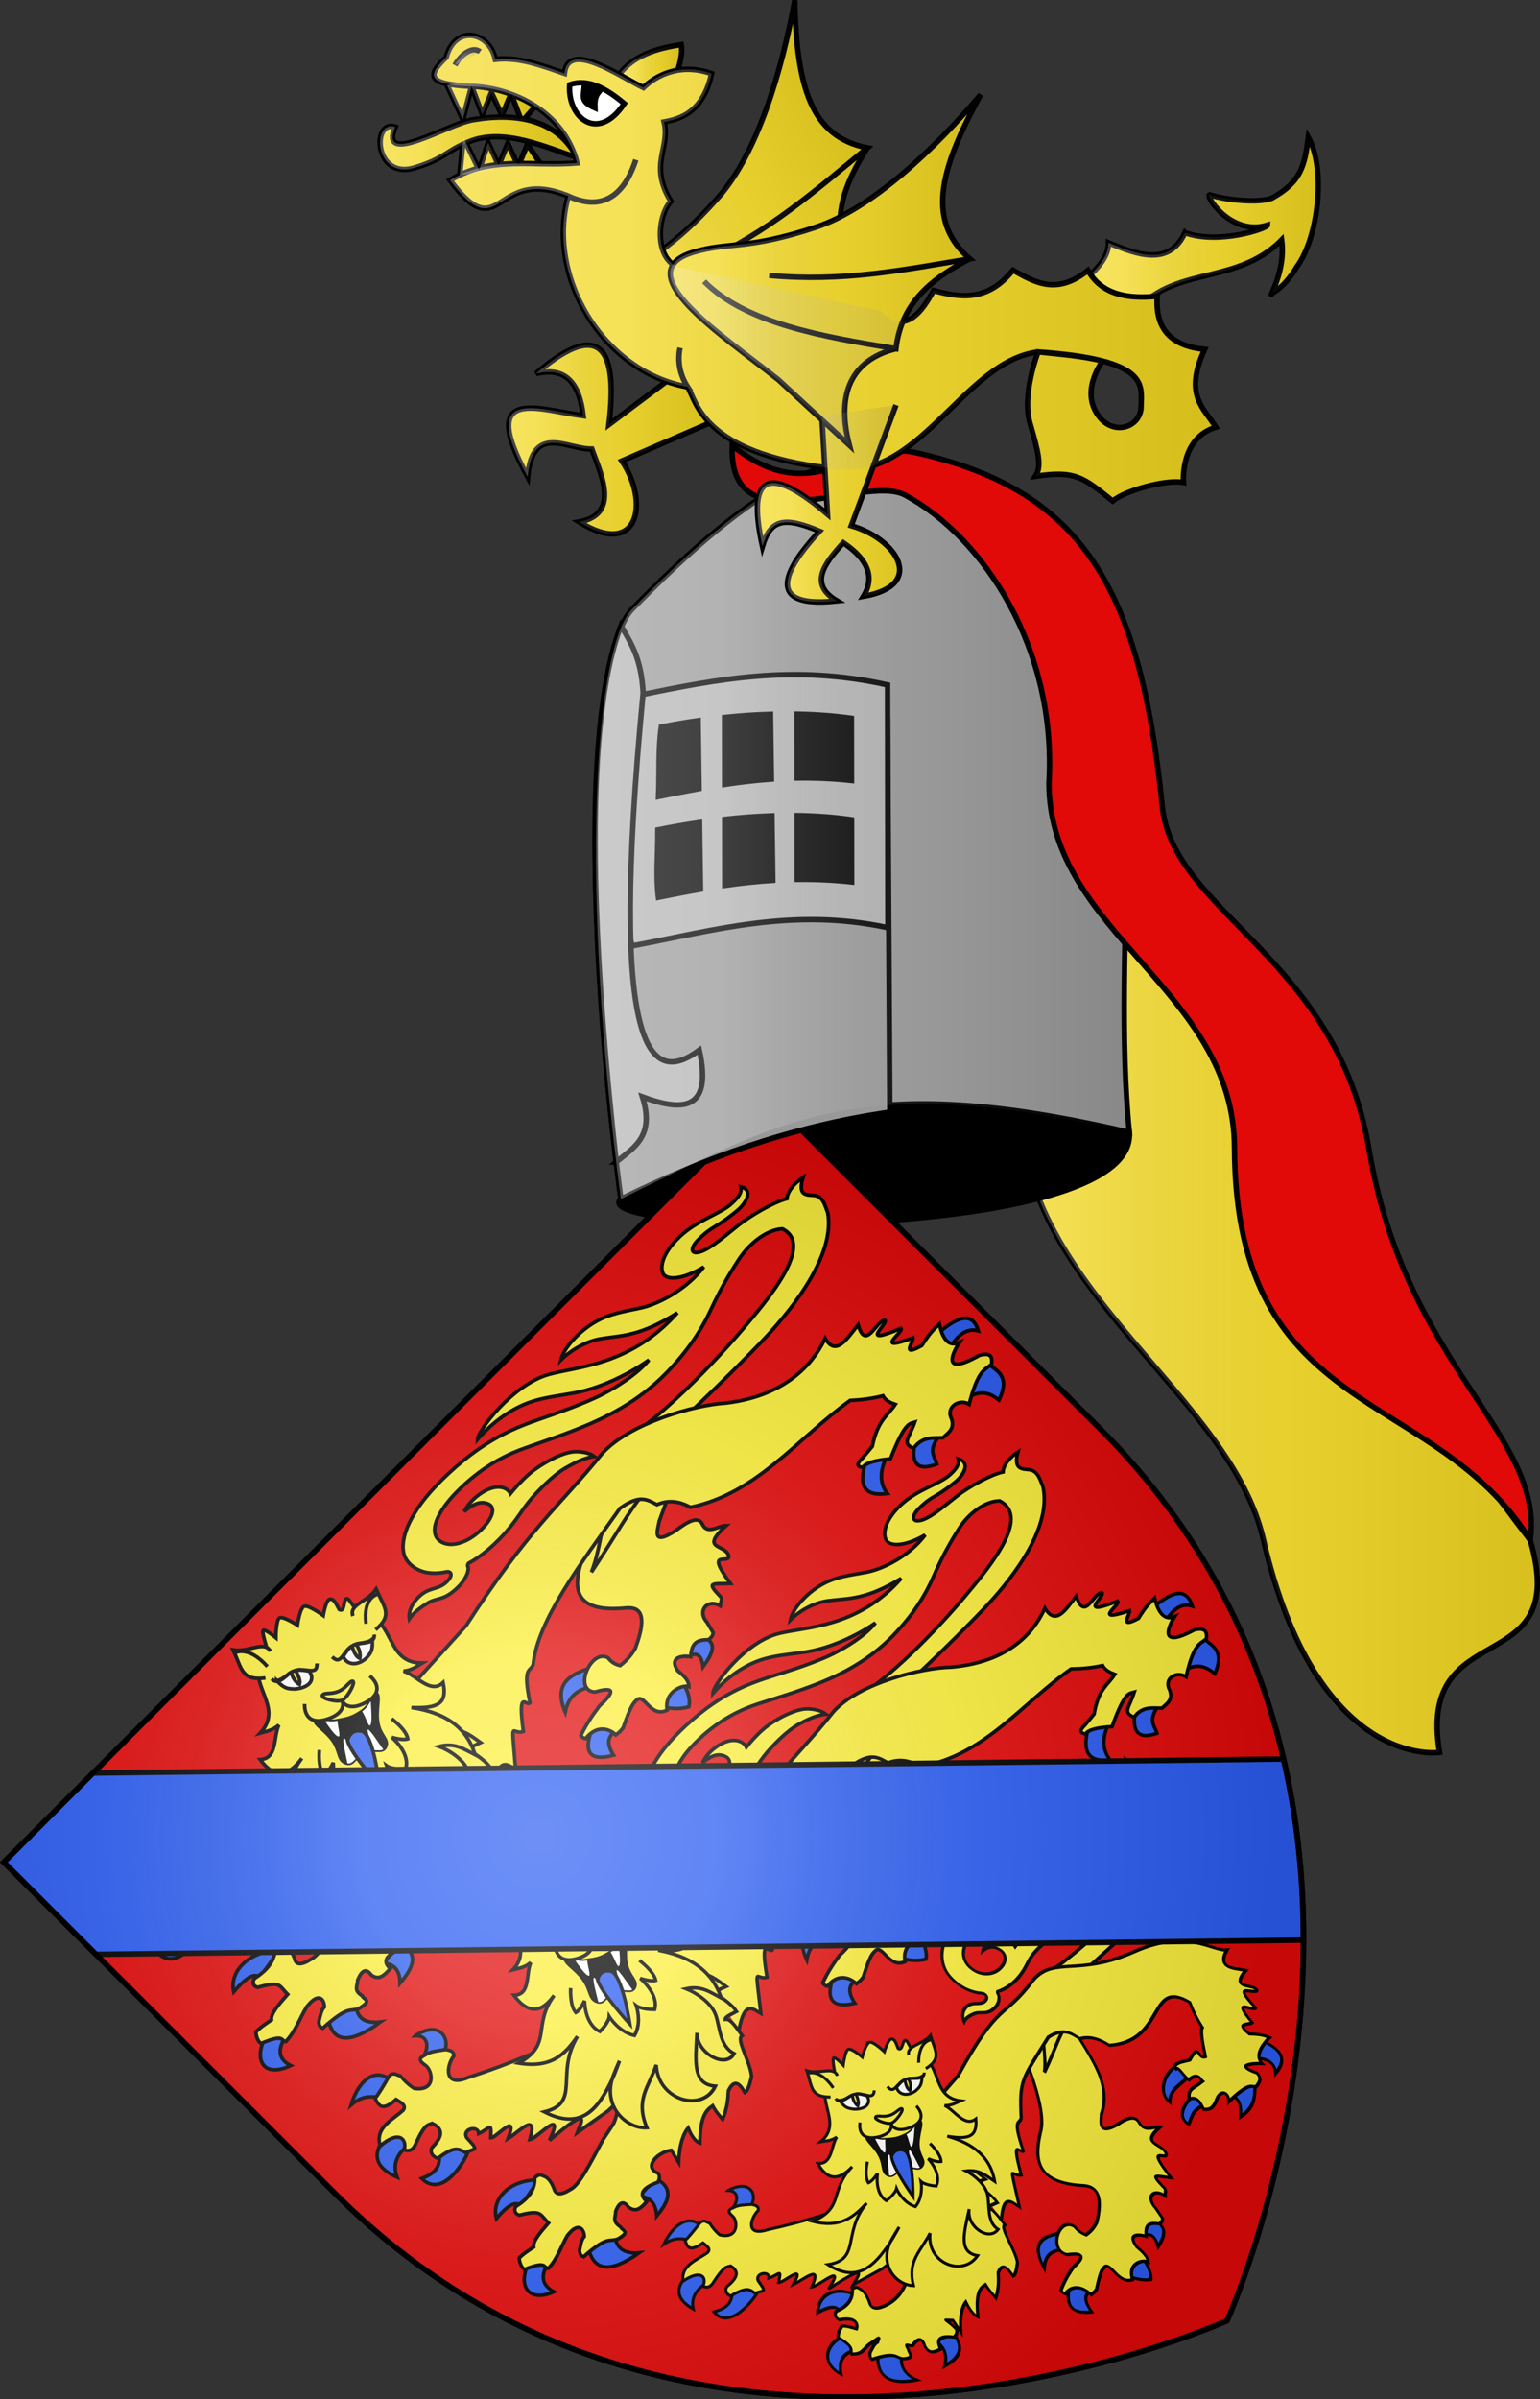 <?xml version="1.0" encoding="UTF-8" standalone="no"?>
<svg
   xmlns:cc="http://creativecommons.org/ns#"
   xmlns="http://www.w3.org/2000/svg"
   xmlns:xlink="http://www.w3.org/1999/xlink"
   height="1324"
   width="850"
   version="1.0">
  <rect width="100%" height="100%" fill="#333333" stroke="none"/>
  <defs>
    <linearGradient
       id="linearReflect">
      <stop
         style="stop-color:#ffffff;stop-opacity:0.314"
         offset="0" />
      <stop
         style="stop-color:#ffffff;stop-opacity:0.251"
         offset="0.25" />
      <stop
         style="stop-color:#969696;stop-opacity:0.125"
         offset="0.6" />
      <stop
         style="stop-color:#000000;stop-opacity:0.125"
         offset="1" />
    </linearGradient>
    <radialGradient
       cx="722.9"
       cy="212.7"
       r="300"
       fx="722.9"
       fy="212.7"
       id="radialReflect"
       xlink:href="#linearReflect"
       gradientUnits="userSpaceOnUse"
       gradientTransform="matrix(1.353,0,0,1.349,-757.629,-85.747)" />
  </defs>
  <g
     id="g7528"
     transform="translate(68.996,740.042)" />
  <g
     style="fill:#f3d81f;stroke:#000000;stroke-width:3"
     transform="translate(68.996,740.042)">
    <path
       id="path3804"
       d="m 421.515,-488.149 c -18.785,141.257 66.457,223.489 73.004,365.003 4.471,96.626 115.513,153.946 133.747,232.52 29.682,127.914 97.273,117.706 97.273,117.706 -12.849,-77.118 73.073,-38.208 50.094,-117.089 0,0 -204.281,-262.568 -223.808,-415.551 -21.61,-121.964 -85.233,-167.341 -130.31,-182.588 z" />
    <use
       xlink:href="#path3804"
       style="opacity:0.8;fill:url(#linearReflect);stroke:none"
       />
    <path
       style="fill:#000000"
       d="m 273.679,-78.348 c -21.289,20.142 285.654,25.965 280.668,-36.778 -4.985,-62.743 -282.974,-25.199 -280.668,36.778 z"
       id="path6391" />
    <g
       style="fill:#fcef3c"
	   transform="rotate(-45,311.949,227.466)"
       id="scut">
      <g
        style="fill:#e20909">
        <path
           d="m 300,658.5 c 0,0 298.5,-112.32 298.5,-397.772 0,-285.452 0,-258.552 0,-258.552 H 1.5 v 258.552 c 0,285.452 298.5,397.772 298.5,397.772 z"
           id="shield" />
      </g>
      <g
         style="stroke-width:2">
        <g
           id="lion">
          <g>
            <path
               style="fill:#2b5df2"
               d="m 292.491,150.935 c -5.255,0.075 -9.87,3.161 -13.307,11.765 9.228,-6.009 14.701,-2.649 20.413,0.112 -0.7,-0.237 9.974,-4.876 7.937,-6.762 -5.27,-2.901 -10.406,-5.181 -15.043,-5.115 z m -6.069,27.426 c -0.837,0.048 -1.738,0.363 -2.7,1.026 -14.185,6.232 -13.697,12.576 -2.495,19 2.176,-10.01 7.352,-9.183 12.474,-8.553 1.316,1.005 -1.417,-11.806 -7.279,-11.473 z M 359.42,185.231 c -5.184,0.055 -13.36,2.573 -10.608,3.557 4.003,1.431 6.768,3.559 1.813,10.036 15.986,-2.451 12.101,-7.389 12.701,-11.765 0.188,-1.368 -1.55,-1.853 -3.906,-1.828 z m -32.112,8.529 c -5.007,-0.056 -9.878,1.126 -8.208,4.309 3.581,6.617 7.783,9.336 10.434,10.796 2.031,-1.042 5.944,-5.354 6.804,-11.982 1.123,-1.771 -4.023,-3.067 -9.03,-3.123 z"
               />
            <path
               d="M 412.807,112.108 383.104,86.168 377.163,92.758 c 0.2,4.555 -10.143,7.965 -27.888,15.018 -15.596,7.317 -30.898,17.071 -6.106,37.707 4.4,3.656 9.651,9.974 -11.881,19.737 -2.407,0.547 -6.615,1.566 -12.541,0.752 -1.848,-3.072 -1.985,-5.494 -1.65,-7.738 -2.821,-10.468 -26.8,-1.003 -18.482,8.231 10.552,5.829 7.341,7.646 -3.63,7.2 -5.545,0.809 -11.117,1.64 -18.812,4.239 -0.096,1.252 -0.111,2.448 0.66,3.095 11.99,-1.242 13.288,8.231 13.201,10.344 1.611,0.209 3.149,0.469 5.611,0.085 12.227,-5.894 13.467,-5.625 16.695,-5.527 4.838,1.065 -2.153,12.488 7.398,15.826 6.024,-8.583 16.212,-3.909 17.671,-0.687 2.45,-2.464 2.304,-6.362 1.801,-10.458 1.768,-9.164 7.927,-4.26 10.561,-0.481 6.201,-5.629 9.505,-3.711 13.645,0.332 2.951,0.211 3.266,-0.1 4.507,-0.999 l 1.65,-6.485 c 0.532,-8.661 9.598,-8.895 11.57,-1.293 1.578,-1.188 3.63,-1.89 3.654,-3.081 0.239,-11.674 1.289,-8.969 9.029,-1.579 3.74,-23.929 6.72,-7.899 10.071,-11.333 3.675,-6.043 -9.467,-13.965 10.891,-12.934 -3.27,-3.234 -11.376,-3.5 -8.581,-10.457 1.048,-4.427 -5.015,-6.172 -12.871,-7.24 -16.364,-3.523 -6.777,-7.279 -2.97,-10.15 l 14.201,-6.558 z"
               />
            <path
               d="m 384.795,95.773 c -13.085,3.118 -26.702,16.595 -40.793,22.535 25.163,-4.941 35.579,-8.847 53.696,-10.69 l 21.838,-15.105 c 8.839,2.202 54.247,2.765 79.819,2.283 31.159,-0.588 64.983,-6.649 77.234,-24.642 1.422,-3.444 3.729,-6.574 2.332,-10.395 v 6.1e-5 c -1.223,-3.344 -9.774,-6.759 1.727,-12.876 -5.241,-1.062 -11.535,-0.767 -14.592,1.994 -6.246,-3.767 -20.732,-7.596 -29.051,-8.554 -10.84,-1.249 -23.28,-1.884 -27.426,-5.866 -2.199,-2.112 0.387,-4.218 5.826,-4.181 11.806,0.08 9.847,2.144 26.223,3.822 6.149,0.63 15.011,-1.194 11.077,-7.884 -1.882,2.93 -5.377,3.179 -10.139,2.999 -8.267,-0.311 -19.712,-6.999 -33.25,-7.358 -15.924,-0.422 -21.222,6.079 -20.956,9.225 0.357,4.212 7.142,9.17 18.64,11.961 -15.037,2.058 -31.593,-2.859 -40.412,-8.442 -7.39,-4.678 -14.21,-10.035 -23.661,-12.491 -10.656,-2.769 -22.827,-1.817 -28.037,1.47 5.911,-0.003 16.328,1.747 24.324,7.626 9.707,7.137 16.083,14.12 39.561,19.451 -38.696,2.323 -59.66,-17.858 -74.135,-26.084 -17.966,-10.209 -49.688,-5.837 -53.251,-2.489 5.422,-0.338 13.962,-0.686 24.994,2.244 12.761,3.389 19.887,9.734 30.831,17.325 10.884,7.549 26.604,13.632 42.062,16.296 -9.62,1.118 -24.897,-2.079 -36.156,-6.327 C 401.457,47.221 390.818,41.874 384.446,38.843 371.755,32.804 354.059,23.986 320.639,23.942 297.134,23.91 282.4,30.07 277.818,38.261 c -2.687,4.804 -1.366,11.702 2.115,16.381 1.747,2.348 4.074,4.672 7.413,6.822 2.351,1.514 1.927,4.25 -3.706,4.132 -6.638,-0.14 -8.405,-4.728 -16.216,-5.006 -6.444,-0.229 -10.873,2.279 -12.692,4.855 3.703,-0.734 8.393,-0.178 13.248,1.013 6.328,1.552 6.788,5.451 17.998,5.65 5.606,0.098 11.341,-1.892 12.171,-4.512 0.295,-0.316 0.989,-0.852 1.657,-0.651 8.729,2.626 19.37,2.851 26.57,2.362 12.023,-0.817 15.731,-3.004 26.983,-3.342 3.507,-0.106 13.627,-0.383 20.877,1.511 8.937,2.334 12.807,4.436 16.078,6.805 -0.521,-3.455 -3.171,-7.091 -5.922,-9.611 -5.083,-4.658 -18.166,-8.369 -26.316,-8.954 -5.427,-0.389 -10.327,-0.132 -15.038,0.341 0.952,-2.375 0.048,-6.441 -4.567,-9.175 -4.739,-2.808 -13.67,-4.188 -20.469,-1.839 7.703,0.534 11.109,2.924 12.44,6.616 1.266,3.514 -2.419,6.452 -10.105,6.974 -11.329,0.769 -21.012,-3.792 -23.008,-10.376 -2.645,-8.721 9.055,-13.821 26.225,-13.829 17.21,-0.007 30.943,3.808 42.751,9.412 10.145,4.815 20.113,9.901 32.195,14.87 9.423,3.875 29.227,11.475 52.572,11.103 17.299,-0.275 30.554,-3.128 42.039,-7.336 11.485,-4.208 21.313,-6.784 30.595,-8.7 11.157,-2.303 22.78,-0.388 28.818,5.069 6.587,19.278 -34.808,22.002 -54.954,23.727 -21.563,1.765 -68.63,3.275 -93.228,-4.223 z" />
            <path
               style="fill:#2b5df2"
               d="m 54.539,135.229 c -5.761,0.076 -10.847,2.485 -13.877,7.249 12.374,-0.956 15.508,1.32 15.81,4.586 l 18.241,-3.135 c -6.25,-5.877 -13.645,-8.787 -20.174,-8.701 z M 35.407,172.373 c -13.702,4.456 -16.999,15.442 -1.307,21.128 -2.374,-7.472 1.208,-11.699 9.594,-13.31 z m 88.828,16.584 -14.232,0.547 c 3.855,4.247 4.358,8.966 -1.085,14.522 11.039,-0.868 19.144,-3.791 15.317,-15.069 z m -56.904,0.34 c -8.165,11.535 -2.127,19.019 18.86,22.242 -7.514,-5.883 -7.296,-11.333 -2.747,-16.54 z"
               />
            <path
               style="fill:#2b5df2"
               d="m 572.008,160.315 v 10.151 c 7.805,-1.69 14.047,-0.952 17.16,4.653 5.707,-10.4 -3.314,-13.756 -17.16,-14.804 z m -76.817,21.211 c -10.352,5.791 -17.432,12.113 -4.971,21.612 0.811,-7.308 6.193,-12.265 15.556,-15.175 z m 84.835,9.152 -21.169,6.35 c 9.118,2.305 10.693,7.588 11.386,13.22 14.468,-5.166 10.332,-12.585 9.783,-19.569 z m -59.017,3.174 c -9.382,6.312 -11.115,12.115 0,17.062 2.39,-4.125 1.309,-9.245 14.113,-10.389 z"
               />
            <path
               d="m 220.962,163.877 c 15.9,-10.39 15.164,-2.389 16.513,1.829 19.626,-22.969 11.389,-14.902 17.801,-11.775 15.024,-19.673 10.684,-8.167 13.792,-8.653 11.613,-17.484 11.997,-11.614 16.197,-13.679 19.048,-15.585 58.025,-20.737 94.779,-27.052 13.712,2.172 14.124,7.759 15.877,13.001 6.213,2.41 10.091,7.235 12.028,14.068 31.53,20.696 69.138,14.865 104.08,20.667 4.292,3.931 9.022,7.656 14.594,10.981 -0.839,2.934 0.173,5.573 1.443,8.172 -7.808,1.563 -12.896,-0.755 -25.338,7.424 l -8.339,0.744 c -5.429,-0.159 -5.32,1.52 -3.528,3.758 2.855,-0.748 7.842,2.222 14.113,7.429 20.231,-8.904 21.232,-6.093 23.735,-4.793 -8.834,4.22 -13.348,3.096 -10.584,9.762 8.196,-1.294 11.429,3.549 15.556,7.286 3.908,0.109 8.061,1.312 10.745,-4.043 2.193,-6.947 11.018,-4.98 12.509,1.205 17.216,-10.059 19.333,-7.209 24.376,-6.861 4.875,-3.562 2.446,-5.962 -1.123,-8.18 -25.204,-6.98 -7.466,-12.021 -2.887,-12.888 -5.691,-2.208 -5.64,-7.342 -0.641,-14.995 -3.687,-0.018 -6.253,-0.47 -15.235,1.561 -13.015,-3.663 -2.035,-4.513 -0.481,-6.467 -21.791,-10.159 -0.893,-5.686 -0.962,-8.399 -24.301,-9.797 -3.187,-6.577 -3.047,-9.428 -3.776,-3.304 -19.615,4.751 -12.349,-8.66 -9.691,1.063 -21.172,3.88 -18.122,-7.547 -9.694,3.384 -34.363,9.798 -64.148,-13.654 -12.349,-11.036 -44.762,-29.575 -67.837,-28.466 -38.338,4.011 -57.295,0.52 -120.278,14.07 l -99.75,4.928 -23.895,1.989 c 0.518,29.848 -5.159,48.479 -20.696,53.85 -0.767,0.265 -10.62,2.009 -11.407,2.227 -15.331,4.235 -28.996,8.652 -34.813,6.66 -6.719,-1.486 -8.254,-3.866 -6.159,-6.874 1.181,-2.726 2.069,-5.449 1.121,-8.152 -0.958,-1.357 -0.404,-3.255 -4.696,-3.419 -4.81,4.981 -11.733,5.683 -19.906,3.856 -2.148,0.356 -3.732,2.223 -2.266,4.737 11.646,6.637 8.966,7.201 8.995,14.426 -7.161,0.432 -14.306,0.871 -16.325,3.646 -3.805,-0.72 -7.692,-1.549 -10.795,-1.34 -1.834,2.162 -2.822,4.314 -2.502,6.453 13.039,5.278 8.757,6.39 10.397,8.927 7.778,-0.197 14.501,-3.54 21.729,-5.375 11.112,-1.383 9.63,4.299 6.794,6.953 -2.475,-0.008 -5.223,1.973 -7.922,3.598 -1.783,2.097 -1.358,3.081 -0.878,4.036 19.41,1.162 16.492,4.11 21.723,6.406 9.088,2.432 5.148,-1.897 6.305,-3.581 -1.479,-5.988 2.456,-5.803 4.326,-7.972 3.11,-1.271 8.392,-2.905 7.295,3.306 0.811,5.539 5.436,5.178 9.976,4.948 -0.525,-6.47 4.307,-6.871 12.714,-3.221 1.794,-0.387 3.269,-1.245 3.994,-3.213 -4.195,-8.556 8.743,-8.675 15.084,-4.018 l -2.015,7.604 c 7.803,-6.748 14.113,-9.407 18.45,-9.709 -2.007,4.397 -2.714,8.033 -1.446,10.511 11.244,-10.367 16.394,-10.431 21.02,-9.608 -1.299,4.04 -1.257,6.377 -1.586,9.185 6.663,-2.553 10.674,-5.699 14.463,-8.895 7.536,-2.453 7.823,1.45 6.129,7.088 1.87,0.496 4.715,-0.815 9.539,-3.616 5.987,-6.53 8.752,-20.666 13.276,-19.65 0.457,-4.428 2.52,-11.054 -0.321,-12.951 1.126,-0.982 4.882,0.451 8.019,1.315 0.96,-4.086 -0.154,-9.796 -1.283,-15.519 3.377,-0.053 5.211,0.971 7.377,1.763 -0.845,-5.379 -1.746,-10.62 -3.849,-12.864" />
          </g>
          <g
             id="head">
            <path
               style="fill:#2b5df2"
               d="m 41.947,37.337 c -4.221,0.084 -9.21,1.433 -14.488,4.085 10.43,0.833 12.239,5.778 16.584,9.368 8.697,-1.402 11.315,-1.786 10.366,-3.517 -0.53,-6.704 -5.428,-10.076 -12.462,-9.936 z m 41.394,2.172 c 6.005,5.241 0.308,10.52 -6.749,11.566 0.49,2.022 11.255,9.973 11.223,6.125 C 96.201,55.733 101.293,42.855 83.342,39.509 Z m -53.983,27.773 c -0.668,-0.022 -1.368,0.011 -2.098,0.107 -11.69,1.527 -16.123,7.762 -10.886,20.272 3.406,-7.127 9.908,-9.117 18.143,-8.233 7.721,0.829 4.861,-11.82 -5.159,-12.146 z m 17.495,25.666 c -1.387,-0.055 -2.382,0.487 -2.583,1.818 -3.798,3.127 -6.846,7.69 -18.145,2.888 0.188,16.735 26.901,9.894 32.887,6.831 -0.317,-5.82 -7.999,-11.371 -12.159,-11.537 z"
               />
            <path
               d="m 146.351,144.324 15.402,-36.677 -9.568,-7.151 C 132.657,95.652 111.037,87.339 87.775,76.303 73.111,70.784 84.027,63.112 91.043,62.394 c 1.983,-1.799 0.799,-3.666 -0.933,-5.791 -4.759,-3.344 -7.529,-5.099 -9.802,-5.574 -2.849,-0.542 -6.451,-2.634 -5.134,3.897 1.016,4.617 -6.369,14.787 -14.469,4.597 -0.776,-3.541 -0.84,-7.407 -0.467,-10.203 -1.342,-1.682 -0.988,-4.549 -5.134,-4.274 -6.596,1.76 -11.45,2.767 -14.936,3.195 -1.362,4.194 -2.825,7.925 8.401,8.594 0.669,2.944 2.096,6.307 -1.4,6.949 -8.455,-0.226 -19.371,-4.453 -24.737,5.006 15.191,1.073 13.814,8.191 8.401,10.794 1.4,3.004 4.045,3.672 7.935,2.006 11.823,-4.068 12.316,-2.292 14.936,-1.309 1.932,5.223 0.783,9.237 -10.268,9.366 -2.626,0.715 -3.702,3.438 -2.1,6.494 12.687,1.637 12.816,4.472 14.002,8.614 6.098,1.706 6.406,5.064 6.768,-5.352 1.579,-5.536 10.373,-0.549 6.768,2.977 6.884,2.539 11.034,-0.089 3.267,6.363 2.238,2.337 23.238,0.271 7.001,7.057 7.23,1.762 24.387,0.774 8.635,8.903 3.577,2.483 29.328,0.772 7.935,7.977 33.303,2.486 21.028,5.158 14.936,7.805 l 21.937,3.548 z" />
            <path
               d="m 218.583,19.519 c -2.344,-1.06 -10.008,4.758 -10.008,4.758 0,0 -1.889,-9.25 -4.13,-9.842 -2.241,-0.592 -9.154,6.319 -9.154,6.319 0,0 -0.715,-7.928 -2.099,-7.815 -1.385,0.114 -5.128,8.055 -5.782,8.616 -23.303,1.85 -13.835,29.611 -35.439,30.28 3.11,1.693 5.769,3.828 10.435,4.139 -6.924,2.468 -13.605,12.649 -20.816,6.144 -1.817,12.225 3.158,17.878 16.76,15.811 -21.813,3.037 -20.895,18.681 -43.253,12.519 11.823,15.303 23.67,14.552 35.929,12.592 -25.352,5.771 -26.065,27.45 -45.565,16.489 7.715,22.261 24.233,19.658 41.629,13.98 2.889,-1.54 11.271,-4.519 11.271,-4.519 0,0 -7.539,3.301 -11.271,4.519 -14.889,7.937 -14.004,25.062 -5.23,32.225 6.916,-15.661 17.7,-15.004 30.241,-20.821 -14.272,14.459 -0.815,36.851 15.855,31.337 -8.903,-9.683 1.839,-17.249 14.63,-27.973 -8.749,7.943 -3.077,25.44 6.906,22.551 -3.083,-8.68 5.478,-16.032 8.628,-22.586 3.146,-6.546 0.835,-16.129 -1.568,-21.378 7.703,4.582 8.534,10.406 10.796,17.302 9.571,-17.78 0.838,-33.326 -6.42,-43.28 9.919,10.696 15.575,12.694 22.12,2.626 -9.606,-0.166 -7.476,-13.302 -10.973,-19.904 3.654,2.989 7.023,3.245 10.435,4.139 -15.132,-15 8.475,-28.665 -5.096,-45.485 0.004,-0.308 1.166,-7.242 1.166,-7.544 -0.006,-5.536 -6.435,4.072 -7.558,-0.289 1.147,-3.943 2.155,-6.328 0.338,-7.66 -1.817,-1.331 -8.921,3.793 -8.921,3.793 0,0 -1.512,-9.983 -3.857,-11.043 z" />
            <path
               style="fill:#000000"
               d="m 179.247,67.773 c 1.541,0.234 2.183,5.565 6.952,8.88 5.45,3.789 7.519,5.223 14.166,6.503 6.647,1.281 12.007,-3.991 12.379,-1.349 0.371,2.642 -6.604,5.884 -10.896,11.938 -4.291,6.053 -2.157,10.761 -6.24,12.288 -4.083,1.526 -4.682,-3.925 -10.146,-6.201 -5.464,-2.276 -9.681,1.278 -11.697,-2.938 -2.015,-4.216 2.47,-6.694 3.666,-13.921 1.197,-7.226 -1.071,-13.359 1.116,-14.932 0.273,-0.197 0.478,-0.301 0.698,-0.267 z" />
            <path
               style="fill:#fff;stroke:none"
               d="m 181.98,71.91 c -0.762,4.363 -1.947,10.288 -0.88,11.76 0.88,1.214 3.359,-3.754 5.839,-6.491 -0.278,-0.192 -0.473,-0.353 -0.769,-0.559 -2.023,-1.406 -3.268,-3.122 -4.19,-4.71 z m 25.72,10.455 c -2.055,0.695 -4.576,1.346 -7.346,0.812 -0.062,-0.012 -0.093,-0.049 -0.155,-0.061 -0.657,3.639 -3.863,8.85 -2.187,8.617 1.894,-0.263 6.535,-5.833 9.688,-9.368 z m -25.104,4.185 c -1.277,-0.359 -5.695,7.086 -8.4,11.149 1.59,2.166 4.224,1.205 7.503,1.367 -0.109,-4.698 1.184,-12.032 1.075,-12.276 -0.058,-0.13 -0.078,-0.212 -0.177,-0.239 z m 12.789,6.004 c -0.061,-0.063 -0.168,-0.04 -0.26,-0.019 -0.455,0.108 -3.937,6.142 -6.735,9.099 2.24,1.894 3.377,4.169 5.209,4.607 0.515,-3.762 2.667,-12.785 1.786,-13.687 z" />
            <path
               d="m 237.316,56.483 c 12.857,1.228 12.063,-5.598 16.085,-15.578 -8.311,1.712 -16.785,-4.764 -19.558,1.447 M 187.844,23.91 c 2.107,-6.747 -8.806,-7.845 -14.012,-15.105 -3.719,10.531 -9.019,15.298 1.678,23.556 m 5.126,25.443 c -5.639,5.397 -4.906,11.526 4.52,15.495 9.426,3.969 11.388,-2.203 11.388,-2.203 0,0 -2.606,5.917 6.971,9.485 9.578,3.568 14.147,-0.457 13.525,-8.338" />
            <path
               d="m 190.979,61.396 c 1.798,-0.591 3.4,2.863 7.71,4.7 4.31,1.838 8.803,0.167 9.61,1.684 0.812,1.529 -8.615,4.385 -11.533,3.224 -3.025,-1.204 -7.616,-9.007 -5.786,-9.609 z" />
            <path
               transform="translate(0,-6)"
               d="m 178.865,43.754 c -0.148,6.249 1.049,7.488 3.964,10.552 7.105,5.786 11.902,3.326 12.387,-1.632 -2.629,-3.464 -3.172,-4.441 -4.899,-5.387 -0.484,-0.265 -0.993,5.358 -4.071,6.881 -0.43,-1.065 -0.62,-5.229 1.751,-7.954 -1.703,-0.72 -6.469,-0.274 -9.132,-2.459 z m 41.287,15.674 c -1.292,-0.074 -2.672,0.263 -5.838,0.824 -2.029,4.345 1.056,9.195 8.089,9.751 4.168,-0.254 5.865,-0.346 9.863,-5.068 -3.404,-0.222 -6.633,-3.837 -8.366,-4.479 -0.038,3.651 -2.915,6.594 -3.933,7.084 -1.275,-3.249 2.041,-7.755 1.508,-7.893 -0.475,-0.123 -0.893,-0.195 -1.324,-0.219 z"
               style="fill:#ffffff" />
            <path
               style="fill:none"
               d="m 251.648,43.341 c 0,0 -6.739,-4.412 -15.71,7.093 m -1.009,7.484 c -3.729,4.422 -8.276,-2.547 -12.088,-3.914 -6.723,-2.412 -12.923,3.643 -13.073,-3.835 m -8.509,-3.375 c -5.026,5.425 -5.63,-3.329 -12.185,-6.183 -3.717,-1.619 -11.659,0.396 -11.509,-5.445 m -9.114,46.371 c 0,0 -7.613,6.15 -8.169,11.511 2.876,0.942 8.662,-1.149 8.662,-1.149 0,0 -9.88,9.038 -6.492,17.957 7.627,0.035 10.208,-2.131 10.208,-2.131 0,0 -2.515,9.767 2.616,17.184 8.668,-1.944 13.228,-10.9 13.228,-10.9 0,0 0.485,3.382 6.146,8.617 8.367,-4.256 7.003,-17.754 7.003,-17.754 0,0 2.903,5.537 5.648,6.825 3.112,-4.347 1.525,-14.146 1.525,-14.146 M 180.722,28.683 C 181.686,13.441 173.943,10.858 173.943,10.858" />
            <path
               style="fill:#2b5df2"
               d="m 192.273,90.545 c 3.797,5.573 -14.153,28.191 -14.153,28.191 0,0 1.071,-23.594 5.038,-29.9 0,0 5.318,-3.864 9.115,1.709 z" />
          </g>
        </g>
        <g
           transform="matrix(0.74,0,0,0.997,65.618,373.877)">
          <path
             style="fill:#2b5df2"
             d="m 261.263,181.62 c -5.255,0.075 -9.87,3.161 -13.307,11.765 9.228,-6.009 14.701,-2.649 20.413,0.112 -0.7,-0.237 9.974,-4.876 7.937,-6.762 -5.27,-2.901 -10.406,-5.181 -15.043,-5.115 z m -6.069,27.426 c -0.837,0.048 -1.738,0.363 -2.7,1.026 -14.185,6.232 -13.697,12.576 -2.495,19 2.176,-10.01 7.352,-9.183 12.474,-8.553 1.316,1.005 -1.417,-11.806 -7.279,-11.473 z m 72.999,6.87 c -5.184,0.055 -13.36,2.573 -10.608,3.557 4.003,1.431 6.768,3.559 1.813,10.036 15.986,-2.451 12.101,-7.389 12.701,-11.765 0.188,-1.368 -1.55,-1.853 -3.906,-1.828 z m -32.112,8.529 c -5.007,-0.056 -9.878,1.126 -8.208,4.309 3.581,6.617 7.783,9.336 10.434,10.796 2.031,-1.042 5.944,-5.354 6.804,-11.982 1.123,-1.771 -4.023,-3.067 -9.03,-3.123 z"
             />
          <path
             d="m 391.704,106.09 -29.703,-25.94 -5.941,6.59 c 0.2,4.555 -20.268,44.669 -38.013,51.721 -15.596,7.317 -30.898,17.071 -6.106,37.707 4.4,3.656 9.651,9.974 -11.881,19.737 -2.407,0.547 -6.615,1.566 -12.541,0.752 -1.848,-3.072 -1.985,-5.494 -1.65,-7.738 -2.821,-10.468 -26.8,-1.003 -18.482,8.231 10.552,5.829 7.341,7.646 -3.63,7.2 -5.545,0.809 -11.117,1.64 -18.812,4.239 -0.096,1.252 -0.111,2.448 0.66,3.095 11.99,-1.242 13.288,8.231 13.201,10.344 1.611,0.209 3.149,0.469 5.611,0.085 12.227,-5.894 13.467,-5.625 16.695,-5.527 4.838,1.065 -2.153,12.488 7.398,15.826 6.024,-8.583 16.212,-3.909 17.671,-0.687 2.45,-2.464 2.304,-6.362 1.801,-10.458 1.768,-9.164 7.927,-4.26 10.561,-0.481 6.201,-5.629 9.505,-3.711 13.645,0.332 2.951,0.211 3.266,-0.1 4.507,-0.999 l 1.65,-6.485 c 0.532,-8.661 9.598,-8.895 11.57,-1.293 1.578,-1.188 3.63,-1.89 3.654,-3.081 0.239,-11.674 1.289,-8.969 9.029,-1.579 3.74,-23.929 6.72,-7.899 10.071,-11.333 3.675,-6.043 -9.467,-13.965 10.891,-12.934 -3.27,-3.234 -11.376,-3.5 -8.581,-10.457 1.048,-4.427 -5.015,-6.172 -12.871,-7.24 -16.364,-3.523 -6.777,-7.279 -2.97,-10.15 24.217,-8.914 24.48,-30.577 32.568,-49.477 z"
             />
          <path
             d="m 382.005,94.244 c -9.835,3.118 -20.069,16.595 -30.661,22.535 18.913,-4.941 26.742,-8.847 40.359,-10.69 l 16.414,-15.105 c 6.643,2.202 92.208,4.294 111.429,3.812 23.42,-0.588 48.843,-6.649 58.05,-24.642 1.069,-3.444 2.803,-6.574 1.753,-10.395 v 6.1e-5 c -0.919,-3.344 -7.346,-6.759 1.298,-12.876 -3.939,-1.062 -8.67,-0.767 -10.968,1.994 -4.695,-3.767 -15.582,-7.596 -21.835,-8.554 -8.147,-1.249 -17.498,-1.884 -20.614,-5.866 -1.653,-2.112 0.291,-4.218 4.379,-4.181 8.874,0.08 7.401,2.144 19.71,3.822 4.622,0.63 11.282,-1.194 8.325,-7.884 -1.414,2.93 -4.042,3.179 -7.621,2.999 -6.214,-0.311 -14.816,-6.999 -24.991,-7.358 -11.969,-0.422 -15.951,6.079 -15.751,9.225 0.268,4.212 5.368,9.17 14.01,11.961 -11.302,2.058 -23.746,-2.859 -30.375,-8.442 -5.554,-4.678 -10.681,-10.035 -17.784,-12.491 -8.009,-2.769 -17.157,-1.817 -21.073,1.47 4.443,-0.003 12.272,1.747 18.283,7.626 7.296,7.137 12.088,14.12 29.735,19.451 -29.084,2.323 -44.842,-17.858 -55.721,-26.084 -13.503,-10.209 -37.346,-5.837 -40.025,-2.489 4.075,-0.338 10.494,-0.686 18.786,2.244 9.591,3.389 14.947,9.734 23.173,17.325 8.181,7.549 19.996,13.632 31.614,16.296 -7.23,1.118 -18.713,-2.079 -27.176,-6.327 -8.765,-4.399 -16.762,-9.746 -21.551,-12.777 -9.539,-6.038 -22.839,-14.857 -47.959,-14.9 -17.667,-0.033 -28.742,6.127 -32.185,14.319 -2.02,4.804 -1.027,11.702 1.59,16.381 1.313,2.348 3.062,4.672 5.572,6.822 1.767,1.514 1.449,4.25 -2.786,4.132 -4.99,-0.14 -6.317,-4.728 -12.189,-5.006 -4.843,-0.229 -8.173,2.279 -9.54,4.855 2.783,-0.734 6.308,-0.178 9.957,1.013 4.756,1.552 5.102,5.451 13.528,5.65 4.214,0.098 8.524,-1.892 9.148,-4.512 0.221,-0.316 0.743,-0.852 1.245,-0.651 6.561,2.626 14.559,2.851 19.97,2.362 9.037,-0.817 11.824,-3.004 20.281,-3.342 2.636,-0.106 10.242,-0.383 15.692,1.511 6.717,2.334 9.626,4.436 12.085,6.805 -0.392,-3.455 -2.384,-7.091 -4.451,-9.611 -3.821,-4.658 -13.654,-8.369 -19.78,-8.954 -4.079,-0.389 -7.762,-0.132 -11.303,0.341 0.716,-2.375 0.036,-6.441 -3.432,-9.175 -3.562,-2.808 -10.275,-4.188 -15.385,-1.839 5.789,0.534 8.35,2.924 9.35,6.616 0.952,3.514 -1.818,6.452 -7.595,6.974 -8.515,0.769 -15.793,-3.792 -17.293,-10.376 -1.988,-8.721 6.806,-13.821 19.711,-13.829 12.935,-0.007 23.258,3.808 32.133,9.412 7.625,4.815 15.118,9.901 24.199,14.87 7.082,3.875 21.968,11.475 39.514,11.103 13.002,-0.275 22.965,-3.128 31.597,-7.336 8.633,-4.208 16.02,-6.784 22.996,-8.7 8.386,-2.303 17.122,-0.388 21.66,5.069 4.951,19.278 -26.162,22.002 -41.305,23.727 -16.207,1.765 -103.019,1.747 -121.507,-5.752 z" />
          <path
             style="fill:#2b5df2"
             d="m 121.646,119.238 c -5.372,-1.548 -11.306,-0.748 -16.537,2.811 11.942,2.592 13.684,5.58 12.301,8.688 l 18.482,2.224 c -2.794,-7.196 -8.158,-11.969 -14.246,-13.724 z m -15.017,22.331 c -13.733,-4.404 -26.793,1.3 -21.684,13.703 5.734,-6.387 12.337,-7.324 19.644,-3.868 z m 59.231,41.465 -13.453,-3.493 c 1.407,5.014 -0.53,9.524 -8.397,13.138 10.661,2.298 19.651,1.87 21.85,-9.645 z m -50.149,-21.696 c -13.431,8.383 -11.651,17.008 6.136,25.89 -3.96,-7.558 -0.985,-12.541 5.877,-16.083 z"
             />
          <path
             style="fill:#2b5df2"
             d="m 482.717,189.565 -12.154,4.636 c 5.588,4.387 7.555,8.85 2.265,13.467 15.059,-0.978 14.958,-8.472 9.89,-18.103 z M 427.132,167.504 c -7.674,-5.246 -27.103,0.231 -25.427,10.147 6.277,-5.315 16.148,-2.575 25.226,-2.68 z m 30.177,35.758 -19.631,-3.97 c 3.316,4.586 -1.094,8.165 -6.406,11.627 14.26,2.242 19.256,-3.474 26.038,-7.656 z M 417.396,183.903 c -12.268,0.236 -19.263,2.925 -17.401,9.735 5.692,-1.497 10.242,-4.805 19.366,-0.865 z"
             />
          <path
             d="m 250.674,157.856 c 15.9,-10.39 15.164,-2.389 16.513,1.829 19.626,-22.969 11.389,-14.902 17.801,-11.775 15.024,-19.673 10.684,-8.167 13.792,-8.653 11.613,-17.484 11.997,-11.614 16.197,-13.679 19.048,-15.585 20.21,-14.716 56.964,-21.031 13.712,2.172 14.124,7.759 15.877,13.001 6.213,2.41 10.091,7.235 12.028,14.068 31.53,20.696 56.089,-11.109 65.1,14.636 -2.747,4.632 -5.047,9.459 -6.484,14.661 -3.896,0.786 -11.956,10.793 -13.816,12.731 -6.446,-1.909 5.276,-8.222 -10.143,-4.842 l -5.867,-2.66 c -3.827,-1.328 -5.611,-1.299 -6.049,0.783 2.659,0.073 0.416,4.006 0.927,9.318 9.284,0.511 6.45,4.3 6.68,5.94 -9.794,-0.761 -11.453,-3.021 -16.534,1.773 6.414,2.201 3.483,6.124 2.237,9.737 2.317,1.464 3.672,3.64 10.801,1.547 8.448,-3.177 11.926,1.111 6.545,5.174 20.958,0.436 19.367,2.821 22.146,4.829 6.663,-0.284 7.6,-2.524 7.644,-5.07 -8.544,-13.023 4.649,-4.279 7.778,-1.648 0.045,-4.77 6.215,-7.081 17.661,-7.272 -1.662,-2.445 -2.293,-4.348 -8.827,-9.357 -1.558,-10.275 4.474,-3.406 7.524,-3.272 2.213,-19.043 6.4,-3.187 9.618,-4.472 0.633,-20.536 6.419,-5.11 9.898,-6.32 2.231,-4.005 -14.647,-10.795 4.73,-12.117 -5.698,-5.92 -14.315,-12.222 0.761,-15.425 -8.479,-4.862 -9.331,-24.067 -49.859,-35.603 -42.778,-12.176 -44.762,-29.575 -67.837,-28.466 -38.338,4.011 -27.583,-5.501 -90.566,8.05 l -99.75,4.928 -23.895,1.989 c 32.991,25.177 -3.312,64.427 -37.093,54.219 -6.496,-1.958 -7.716,-4.437 -5.242,-7.281 1.527,-2.629 2.764,-5.276 2.169,-8.034 -0.778,-1.419 0.018,-3.269 -4.233,-3.739 -5.431,4.615 -12.413,4.819 -20.312,2.418 -2.184,0.201 -4.002,1.947 -2.868,4.553 13.339,6.742 5.03,10.076 4.217,10.26 -1.887,-2.558 -3.723,-5.235 -6.045,-6.779 -3.378,0.478 -6.171,1.41 -8.057,3.043 3.701,10.684 -0.315,9.117 -1.693,11.738 5.5,4.091 6.827,2.745 14.453,3.078 10.99,1.842 9.427,0.665 5.451,2.325 -2.287,-0.703 -5.839,0.359 -9.165,1.105 -2.718,1.441 -2.826,2.47 -2.868,3.49 17.377,6.53 13.175,8.439 16.848,12.035 7.174,4.805 5.731,-0.31 7.66,-1.543 1.679,-5.958 2.526,1.339 5.362,-0.144 3.526,-0.302 9.248,-0.331 5.071,5.11 -2.069,5.356 2.396,6.321 6.716,7.383 2.807,-6.137 7.485,-5.15 13.41,0.591 1.858,0.146 3.66,-0.234 5.333,-1.852 0.472,-9.1 -3.363,-9.771 2.978,-5.114 l -2.015,7.604 c 7.803,-6.748 14.113,-9.407 18.45,-9.709 -2.007,4.397 -2.714,8.033 -1.446,10.511 11.244,-10.367 16.394,-10.431 21.02,-9.608 -1.299,4.04 -1.257,6.377 -1.586,9.185 6.663,-2.553 10.674,-5.699 14.463,-8.895 7.536,-2.453 7.823,1.45 6.129,7.088 1.87,0.496 4.715,-0.815 9.539,-3.616 5.987,-6.53 8.752,-20.666 13.276,-19.65 0.457,-4.428 2.52,-11.054 -0.321,-12.951 1.126,-0.982 4.882,0.451 8.019,1.315 0.96,-4.086 -0.154,-9.796 -1.283,-15.519 3.377,-0.053 5.211,0.971 7.377,1.763 -0.845,-5.379 -1.746,-10.62 -3.849,-12.864" />
        </g>
        <use
           transform="matrix(0.931,0,0,1,16.804,191)"
           xlink:href="#lion"
           />
        <use
           xlink:href="#head"
           transform="matrix(0.821,0.102,-0.102,0.82,91.705,372.05)"
           />
      </g>
      <path
         id="rect1897"
         d="M 1.5,2.176 V 74.059 L 478.303,539.755 c 22.622,-22.581 44.319,-48.639 62.897,-78.42 L 71.096,2.176 Z"
         style="fill:#2b5df2" />
      <use
         style="opacity:0.8;fill:url(#radialReflect)"
         xlink:href="#shield"
         />
    </g>
    <g
       id="g6478">
      <g
         id="g6482"
         style="fill:#999999">
        <path
           d="m 273.679,-78.348 c -22.813,-173.696 -14.672,-304.074 6.168,-325.423 25.409,-26.029 78.555,-77.876 115.792,-79.791 61.517,-3.165 128.862,61.871 137.31,76.565 34.457,59.928 11.263,190.805 21.398,291.872 -149.072,-34.743 -191.023,-7.125 -280.668,36.778 z"
           id="path2633" />
        <path
           d="m 420.902,-342.051 -160.645,30.84 c -2.64,60.082 1.61,142.927 13.422,232.863 44.938,-22.008 92.97,-39.922 148.479,-47.941 z"
           id="path5624" />
      </g>
      <g
         id="g6486"
         style="fill:#b3b3b3">
        <path
           d="m 284.04,-356.43 c 42.39,-8.649 84.763,-17.335 136.864,-5.621 l 0.178,133.993 c -52.567,-11.338 -96.01,1.529 -141.093,10.046 -13.513,-42.942 -5.762,-96.291 4.052,-138.418 z"
           id="path2702" />
        <path
           d="m 271.116,-98.723 c 9.541,-7.981 21.447,-13.951 14.48,-35.966 22.886,8.484 38.638,7.152 31.397,-25.823 -26.354,19.532 -50.507,5.821 -31.009,-197.19 -1.072,-19.452 -6.909,-27.622 -12.226,-37.025 -22.423,57.707 -14.686,188.228 -2.642,296.003 z"
           id="path2684" />
      </g>
      <path
         id="path5598"
         d="m 370.924,-345.924 0.047,35.23 c 9.645,-0.15 19.581,0.239 29.998,1.379 l -0.045,-34.328 c -9.833,-1.388 -19.905,-2.093 -30,-2.281 z m -14.65,0.086 c -8.552,0.256 -17.041,0.853 -25.348,1.719 l 0.049,36.959 c 8.503,-1.286 17.062,-2.301 25.803,-2.916 z m -39.951,3.529 c -6.993,1.006 -13.797,2.169 -20.301,3.459 -1.78,12.147 -0.979,25.222 -1.535,38.377 7.536,-1.525 14.96,-2.994 22.365,-4.332 z m 54.676,52.387 0.047,35.209 c 9.741,-0.126 19.705,0.276 29.998,1.406 l -0.045,-34.328 c -9.829,-1.444 -19.904,-2.14 -30,-2.287 z m -13.936,0.141 c -8.8,0.299 -17.535,0.966 -26.062,1.912 l 0.049,36.457 c 8.722,-1.252 17.537,-2.224 26.516,-2.787 z m -39.947,3.705 c -7.976,1.172 -15.69,2.534 -22.982,4.004 0.063,13.002 -1.201,25.687 0.277,37.209 7.736,-1.573 15.46,-3.073 23.223,-4.418 z"
         style="fill:#000000" />
    </g>
    <use
       xlink:href="#path2633"
       transform="translate(-1.6011912e-6,1.7330229e-5)"
       style="opacity:0.5;fill:url(#linearReflect);stroke:none" />
    <path
       id="path3802"
       d="m 335.165,-494.174 c -2.553,56.936 72.906,15.226 95.386,27.336 43.112,23.224 83.886,84.448 79.417,159.086 0.23,82.588 102.051,113.935 102.408,201.178 0.621,151.453 110.756,131.347 163.256,216.564 v 0 c 7.901,-57.892 -69.112,-96.551 -89.028,-215.842 -17.627,-105.582 -108.239,-130.594 -114.101,-189.255 -12.21,-122.164 -45.265,-174.648 -135.78,-195.051 -33.354,-7.519 -57.26,31.981 -101.558,-4.016 z"
       style="fill:#e20909" />
    <g
       id="g7130">
      <use
         transform="matrix(0.866,-0.5,0.5,0.866,304.568,91.86)"
         xlink:href="#path6839"
         />
      <path
         d="m 585.042,-611.618 c 18.451,6.741 45.508,-2.276 45.587,-4.219 -20.599,6.59 -35.477,-17.74 -31.716,-16.629 8.901,2.931 27.071,4.574 33.997,1.832 16.197,-8.892 18.185,-17.821 20.214,-33.637 10.046,18.011 5.372,55.854 -6.474,71.688 0,0 -5.68,10.167 -13.436,14.332 -0.38,0.204 -0.758,1.288 -0.296,0.177 4.404,-9.528 6.851,-19.496 5.49,-29.583 -26.328,26.794 -63.515,12.619 -84.334,44.489 l -41.188,-11.514 c 0,0 30.303,-15.25 29.955,-31.378 15.899,6.664 33.504,13.143 42.2,-5.559 z"
         id="path6898" />
      <path
         id="path3295"
         d="m 315.782,-542.242 -48.699,36.552 c 5.758,-47.678 -8.412,-55.55 -40.229,-28.17 16.233,-3.981 24.002,5.184 26.04,23.249 -23.837,-2.964 -58.801,-17.525 -30.659,33.691 2.814,-29.707 21.828,-15.094 35.42,-15.314 4.752,13.356 16.147,35.961 -7.014,40.219 33.151,20.526 38.796,-11.072 23.569,-33.641 l 54.705,-23.655 z" />
      <path
         d="m 272.36,-698.382 c 8.295,-11.509 21.748,-15.017 34.664,-17.066 0.831,5.161 -0.713,10.226 -2.225,15.293 -10.531,9.536 -21.128,16.952 -32.438,1.773 z"
         id="path3309" />
    </g>
    <use
       xlink:href="#g7130"
       style="opacity:0.7;fill:url(#linearReflect);stroke:none"
       />	
	<g
       id="g7058">
      <path
         id="path3301"
         d="m 184.734,-643.452 2.057,-20.645 8.691,18.001 4.937,-15.184 5.811,12.539 5.034,-12.103 5.811,12.539 5.034,-12.103 8.522,12.648 c -16.936,-1.618 -29.662,2.334 -45.897,4.308 z" />
      <path
         d="m 177.757,-692.955 8.717,18.809 4.84,-18.264 5.908,15.62 5.034,-12.103 5.811,12.539 5.034,-12.103 5.908,15.62 7.842,-8.914 c -12.936,-9.838 -29.3,-16.048 -49.095,-11.202 z"
         id="path3299" />
      <path
         d="m 249.416,-653.158 c -10.445,-20.492 -32.707,-25.065 -57.52,-20.77 -13.807,2.39 -52.071,26.142 -42.76,3.975 -13.158,-4.275 -11.588,29.482 10.888,22.492 16.954,-5.272 16.187,-8.639 29.549,-14.255 19.405,-8.156 42.807,3.156 59.843,8.558 z"
         id="path3297" />
      <path
         d="m 304.61,-592.784 c -13.139,-6.291 -10.083,-29.331 -3.325,-36.145 -12.404,-20.399 -0.177,-29.185 -3.746,-43.83 8.56,-1.588 21.376,-4.88 26.238,-26.633 -17.193,-6.165 -30.573,0.899 -37.666,7.716 -13.751,-6.705 -41.446,-26.277 -43.575,-7.904 -12.498,-4.262 -24.91,-9.18 -38.152,-7.686 -3.197,-15.511 -22.273,-19.354 -27.113,-1.09 -10.842,10.121 -10.359,14.966 14.042,15.946 21.69,0.872 50.64,13.056 58.2,42.332 -24.304,2.1 -47.072,-4.309 -70.105,9.488 28.279,38.054 24.11,-8.26 65.265,8.776 21.982,10.113 32.341,-4.853 37.278,-20.037 -4.937,15.184 -15.296,30.15 -37.278,20.037 -12.386,43.957 18.665,96.791 65.862,105.316 -4.419,-6.869 -5.725,-14.46 -4.175,-21.588 -1.537,7.068 -0.245,14.719 4.175,21.588 5.051,7.851 7.713,36.482 78.406,44.84 49.109,9.819 73.05,-59.024 115.059,-64.173 61.821,4.354 56.92,18.274 56.842,30.12 -0.077,11.846 -16.389,17.183 -24.664,3.523 -8.275,-13.66 3.414,-28.606 3.414,-28.606 -11.666,-2.917 -23.674,-3.72 -35.592,-5.038 0,0 -9.146,23.281 -4.502,39.274 4.644,15.993 6.668,23.925 2.985,29.369 21.97,-3.345 26.442,0.532 42.644,13.632 7.294,-5.959 29.322,-11.979 39.089,-10.241 0,0 -2.07,-24.409 17.87,-30.459 -6.303,-10.351 -17.973,-17.455 -6.172,-42.988 -19.131,-1.839 -27.453,-11.91 -26.146,-29.315 -16.298,1.577 -30.446,-0.693 -38.297,-14.227 -17.287,13.807 -29.262,6.59 -41.365,-0.12 -13.86,17.238 -28.775,15.356 -43.819,11.165 -5.963,10.859 -15.272,25.381 -29.429,11.336 z"
         id="path2521" />
      <path
         d="m 182.094,-704.05 c 2.751,-5.078 9.216,-10.947 13.893,-7.452"
         id="path3303" />
      <path
         d="m 425.556,-516.496 -24.718,66.624 c 25.209,7.124 41.651,32.946 6.715,38.956 7.902,-12.918 -0.926,-22.761 -11.099,-29.607 -10.291,11.408 -19.392,22.724 -3.458,32.111 -46.827,5.073 -22.042,-25.108 -9.627,-38.455 -19.386,-8.125 -26.969,-6.812 -31.544,8.292 -9.268,-42.21 5.278,-43.696 35.928,-17.641 l -3.148,-54.319"
         id="path3293" />
      <path
         d="m 381.127,-614.581 c 31.233,-10.348 65.835,-43.358 91.163,-73.212 -23.322,42.217 -29.766,70.071 -6.022,90.588 -36.585,6.101 -70.153,12.923 -110.728,9.164 40.575,3.759 74.144,-3.063 110.728,-9.164 -20.443,10.628 -37.653,23.657 -40.763,49.632 -39.895,-6.564 -82.806,-13.85 -105.869,-37.173 23.063,23.323 65.974,30.608 105.869,37.173 -21.286,5.214 -34.092,21.3 -25.681,53.236 l -39.12,-36.065 c -32.113,-25.485 -84.176,-59.366 -46.714,-70.535 18.94,-5.647 29.207,-1.076 67.137,-13.643 z"
         id="path6839" />
		 </g>
    <use
       xlink:href="#g7058"
       style="opacity:0.7;fill:url(#linearReflect);stroke:none"
       />
    <path
       d="m 245.442,-693.311 c -1.391,18.265 15.624,32.354 30.116,10.44 -9.997,-8.409 -20.018,-13.952 -30.116,-10.44 z"
       id="path3305"
       style="fill:#ffffff"/>
    <path
       d="m 253.575,-692.985 c -0.346,6.084 -2.743,8.781 5.811,12.539 -0.097,-3.08 -0.194,-6.161 2.42,-9.132 -1.827,-1.955 -4.09,-3.521 -8.231,-3.407 z"
       id="path3307"
       style="fill:#000000"/>
  </g>
</svg>
